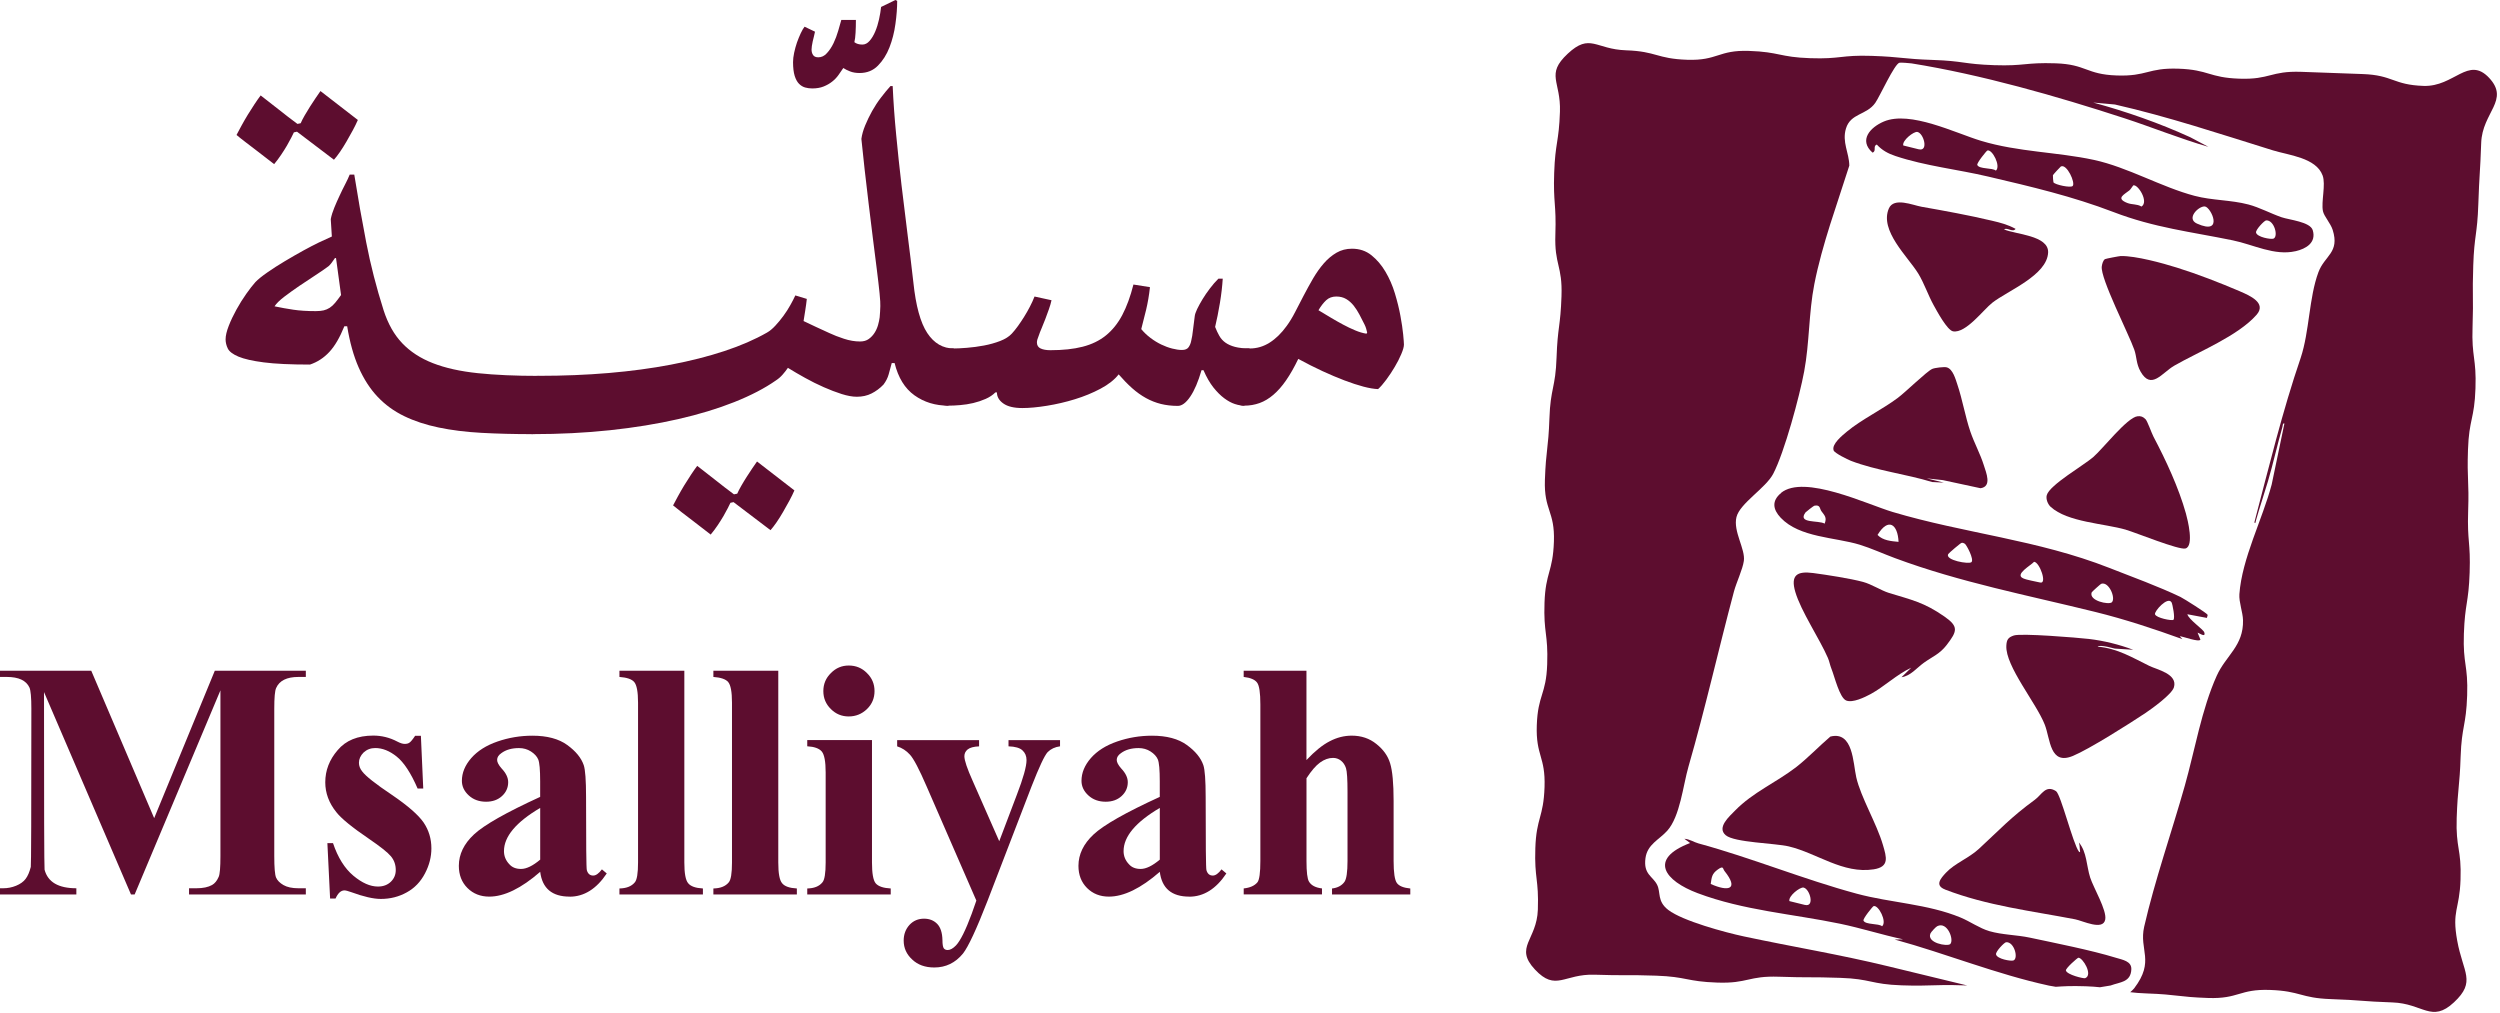 <svg width="755" height="306" viewBox="0 0 755 306" fill="none" xmlns="http://www.w3.org/2000/svg">
<g clip-path="url(#clip0_3441_2387)">
<path d="M676.513 88.002C670.393 85.392 663.783 82.812 657.423 80.822C652.983 79.432 645.043 77.252 640.493 77.322C640.113 77.322 635.903 78.122 635.693 78.262C635.103 78.662 634.823 79.782 634.733 80.472C634.273 84.072 642.913 100.902 644.563 105.632C645.313 107.792 645.113 109.862 646.443 112.202C649.683 117.922 652.913 112.582 656.633 110.432C663.893 106.252 675.833 101.492 681.473 95.082C684.603 91.522 679.463 89.272 676.493 88.002H676.513Z" fill="#5D0D2F"/>
<path d="M553.743 136.014C554.053 136.854 557.973 138.774 558.993 139.174C566.613 142.104 575.653 143.174 583.503 145.574L587.053 145.754L581.883 144.474L586.733 144.994L598.123 147.444C601.643 146.934 599.813 142.744 599.123 140.524C598.053 137.084 596.223 133.794 595.043 130.334C593.513 125.834 592.653 120.664 591.143 116.184C590.573 114.484 589.773 111.464 587.933 110.944C587.153 110.724 584.253 111.074 583.513 111.424C581.793 112.224 575.523 118.384 573.123 120.174C568.323 123.754 562.193 126.674 557.793 130.324C556.413 131.474 553.063 134.154 553.763 136.014H553.743Z" fill="#5D0D2F"/>
<path d="M693.273 75.863C696.423 75.133 699.573 73.293 698.453 69.533C697.693 66.973 691.383 66.423 689.013 65.603C685.723 64.463 682.353 62.633 679.003 61.753C673.783 60.373 668.033 60.533 662.803 59.153C652.793 56.523 642.543 50.483 632.323 48.283C621.283 45.903 609.533 45.923 598.283 42.533C590.523 40.193 576.863 33.333 568.913 36.703C564.823 38.433 561.243 42.343 565.503 46.093C566.803 45.623 565.503 44.103 566.803 43.663C568.383 45.393 570.233 46.393 572.443 47.123C581.463 50.133 591.223 51.153 600.423 53.323C613.483 56.383 625.903 59.303 638.283 64.043C650.603 68.773 661.703 70.003 674.243 72.573C680.553 73.863 686.873 77.333 693.283 75.853L693.273 75.863ZM579.473 45.093L574.783 43.933C574.393 42.413 577.983 39.633 579.043 39.843C580.973 40.233 582.503 45.833 579.473 45.083V45.093ZM602.753 51.533C601.753 50.613 597.713 51.143 597.143 49.823C596.903 49.263 599.923 45.543 600.183 45.453C601.643 44.973 604.353 50.203 602.753 51.533ZM625.933 56.183C625.293 56.783 620.663 55.813 620.143 55.063C620.083 54.973 619.933 53.083 619.983 52.913C620.043 52.743 622.213 50.363 622.373 50.283C624.173 49.343 626.883 55.283 625.933 56.183ZM646.733 62.383C645.373 61.543 643.923 61.883 642.413 61.283C638.863 59.873 641.503 58.773 643.093 57.483C643.483 57.173 644.153 56.013 644.243 55.983C645.613 55.533 649.043 60.923 646.733 62.383ZM663.503 67.533C660.093 66.013 663.993 62.173 665.873 62.353C667.733 62.533 671.763 71.213 663.503 67.533ZM686.573 72.073C685.823 72.353 681.613 71.633 681.323 70.233C681.153 69.393 683.823 66.603 684.363 66.563C686.823 66.373 688.163 71.473 686.573 72.073Z" fill="#5D0D2F"/>
<path d="M642.043 159.991C645.023 160.851 658.093 166.191 660.023 165.641C662.653 164.901 660.673 156.961 660.153 155.101C657.983 147.311 654.103 138.981 650.343 131.861C649.763 130.761 648.533 127.171 647.933 126.581C647.193 125.861 646.583 125.591 645.533 125.711C642.383 126.071 635.013 135.601 632.103 138.091C629.223 140.561 619.023 146.441 618.133 149.511C617.793 150.671 618.423 152.271 619.313 153.081C624.413 157.721 635.423 158.061 642.053 159.981L642.043 159.991Z" fill="#5D0D2F"/>
<path d="M618.703 297.643C619.403 297.793 620.133 297.883 620.843 298.013C623.103 297.853 625.423 297.703 629.923 297.853C631.653 297.913 632.983 298.022 634.183 298.152L637.393 297.622C640.313 296.542 643.503 296.663 643.663 292.723C643.763 290.253 640.983 289.853 638.963 289.233C631.463 286.933 620.853 284.843 612.983 283.163C609.043 282.323 604.643 282.333 600.773 281.203C597.813 280.333 594.943 278.272 592.093 277.092C582.133 272.972 571.063 272.683 560.723 269.893C544.653 265.553 528.943 259.063 512.943 254.713C511.583 254.343 510.223 253.392 508.673 253.312L510.413 254.592C497.683 259.462 502.773 266.003 512.683 269.733C526.593 274.963 541.273 275.982 555.673 278.962C562.073 280.292 568.363 282.312 574.763 283.682L572.183 283.733C587.703 287.983 602.953 294.213 618.683 297.633L618.703 297.643ZM627.673 289.233C628.973 289.173 632.203 294.463 629.713 295.413C629.253 295.583 624.203 294.372 623.903 293.092C623.753 292.462 627.393 289.243 627.673 289.233ZM605.853 284.552C608.313 284.362 609.643 289.462 608.053 290.062C607.303 290.343 603.093 289.623 602.803 288.223C602.623 287.383 605.303 284.592 605.843 284.552H605.853ZM516.633 266.953C516.953 264.923 516.933 263.893 518.803 262.573C520.573 261.323 520.233 262.332 520.813 263.062C525.243 268.602 522.033 269.372 516.633 266.962V266.953ZM545.093 273.293L540.403 272.133C540.013 270.613 543.603 267.833 544.663 268.043C546.593 268.433 548.123 274.033 545.093 273.283V273.293ZM568.383 279.733C567.383 278.813 563.343 279.342 562.773 278.022C562.533 277.462 565.553 273.742 565.813 273.652C567.273 273.172 569.983 278.403 568.383 279.733ZM583.003 281.893C583.193 281.453 584.573 279.953 585.023 279.723C588.113 278.113 590.233 283.922 588.963 285.112C588.123 285.912 581.743 284.793 583.003 281.893Z" fill="#5D0D2F"/>
<path d="M608.701 69.113C606.361 67.823 604.161 67.263 601.571 66.653C594.581 64.993 587.291 63.673 580.321 62.443C577.661 61.973 571.961 59.473 570.441 62.943C567.531 69.643 576.171 77.493 579.301 82.593C581.081 85.493 582.291 89.153 583.961 92.163C584.911 93.883 588.051 99.743 589.821 100.063C593.681 100.743 598.971 93.543 601.681 91.423C606.331 87.783 618.241 83.163 618.531 76.253C618.741 71.053 608.541 70.783 605.241 69.283C606.121 68.553 607.891 70.333 608.711 69.113H608.701Z" fill="#5D0D2F"/>
<path d="M521.172 252.24C523.802 254.46 536.092 254.63 540.192 255.61C548.772 257.65 556.552 263.98 565.842 262.54C570.682 261.79 569.722 258.86 568.652 255.2C566.742 248.64 561.982 240.84 560.592 234.75C559.612 230.45 559.672 220.68 552.762 222.45C549.422 225.3 545.912 228.97 542.492 231.63C536.492 236.28 529.392 239.25 524.012 244.77C522.312 246.52 518.382 249.88 521.162 252.23L521.172 252.24Z" fill="#5D0D2F"/>
<path d="M580.992 200.163C583.592 198.293 585.792 197.533 587.912 194.763C591.052 190.643 591.602 189.253 587.242 186.213C581.032 181.873 577.302 181.173 570.432 179.053C568.132 178.343 565.222 176.433 562.652 175.743C558.862 174.713 551.582 173.583 547.552 173.053C542.732 172.423 540.682 173.663 542.182 178.763C543.882 184.563 549.492 192.863 552.022 198.683C552.482 199.733 552.642 200.853 553.112 202.013C554.022 204.243 555.532 210.753 557.572 211.563C559.502 212.333 563.092 210.603 564.942 209.603C569.032 207.373 572.842 203.663 577.192 201.653L574.252 204.523C577.012 204.133 578.832 201.713 580.982 200.173L580.992 200.163Z" fill="#5D0D2F"/>
<path d="M656.513 207.613C657.773 203.523 651.443 202.243 649.123 201.113C643.943 198.583 639.503 195.813 633.493 195.283C633.763 194.893 635.343 195.143 635.783 195.213C636.763 195.363 637.693 195.673 638.653 195.873L644.233 196.233C639.953 194.633 635.383 193.493 630.843 192.963C627.403 192.563 610.393 191.183 608.193 191.913C606.453 192.493 606.003 193.183 605.913 195.023C605.613 201.193 614.963 212.313 617.513 218.833C619.243 223.233 618.983 231.213 626.033 228.283C630.963 226.233 643.103 218.553 647.923 215.333C649.913 214.003 655.863 209.693 656.503 207.623L656.513 207.613Z" fill="#5D0D2F"/>
<path d="M537.892 148.881C535.002 151.251 535.392 153.841 537.782 156.371C543.492 162.391 554.182 162.211 561.662 164.511C564.962 165.521 568.902 167.301 572.282 168.551C591.902 175.851 612.542 179.801 632.792 184.811C641.772 187.031 650.412 189.891 659.082 193.021L658.272 192.141C659.332 192.201 664.092 194.051 664.532 193.161L663.672 191.071C663.842 190.991 666.302 192.811 665.682 190.941C665.402 190.091 660.942 187.041 660.582 185.501L666.482 186.611C666.512 186.321 666.762 185.861 666.692 185.661C666.532 185.201 659.502 180.771 658.502 180.281C652.272 177.271 643.652 174.101 637.032 171.511C615.352 163.001 593.312 161.091 571.592 154.621C563.902 152.331 544.822 143.151 537.862 148.861L537.892 148.881ZM655.822 181.941C656.102 182.451 656.942 186.711 656.372 187.181C655.932 187.551 651.142 186.621 650.812 185.511C650.542 184.611 654.702 179.931 655.822 181.941ZM634.542 176.321C636.872 175.461 639.052 180.691 637.772 181.891C636.892 182.721 630.782 181.461 631.682 178.911C631.742 178.731 634.352 176.391 634.542 176.321ZM614.292 169.661C615.982 169.781 618.332 176.461 616.132 175.921C614.692 175.571 612.152 175.191 610.962 174.641C608.332 173.451 613.372 170.731 614.292 169.661ZM588.362 167.331C588.542 167.021 592.102 163.981 592.402 163.941C592.792 163.891 593.062 164.001 593.382 164.211C593.902 164.551 596.262 168.991 595.372 169.771C594.582 170.471 587.292 169.181 588.362 167.321V167.331ZM573.362 163.641C571.172 163.431 568.652 163.261 567.012 161.551C570.302 156.151 573.132 158.351 573.362 163.641ZM547.922 152.731C549.752 152.341 549.522 153.611 550.042 154.341C550.992 155.651 551.802 156.261 551.042 158.141C549.222 157.041 542.702 158.211 545.272 154.741C545.412 154.551 547.742 152.761 547.912 152.731H547.922Z" fill="#5D0D2F"/>
<path d="M587.411 268.642C600.041 273.522 613.531 275.102 626.701 277.632C629.021 278.082 635.131 281.162 635.781 277.702C636.311 274.892 632.231 268.132 631.231 265.012C630.111 261.522 630.241 257.282 627.821 254.422C628.011 255.032 628.091 255.822 628.101 256.452C628.101 256.672 628.411 257.772 627.821 257.172C626.031 254.802 622.361 239.852 620.911 238.922C617.781 236.912 616.631 239.992 614.521 241.532C607.241 246.852 603.991 250.482 597.621 256.362C594.601 259.152 590.311 260.742 587.671 263.572C586.081 265.272 584.211 267.402 587.421 268.632L587.411 268.642Z" fill="#5D0D2F"/>
<path d="M751.742 23.542C745.412 16.762 741.192 26.262 731.922 25.942C722.652 25.632 722.752 22.682 713.482 22.362C704.212 22.052 704.212 22.012 694.952 21.692C685.682 21.372 685.592 24.082 676.322 23.762C667.052 23.452 667.132 21.062 657.862 20.742C648.592 20.432 648.502 23.112 639.242 22.792C629.982 22.472 630.082 19.432 620.812 19.122C611.542 18.812 611.502 19.992 602.242 19.682C592.982 19.372 593.012 18.412 583.742 18.102C574.472 17.792 574.492 17.192 565.232 16.872C555.962 16.562 555.922 17.892 546.652 17.572C537.382 17.262 537.442 15.682 528.172 15.372C518.902 15.062 518.792 18.362 509.532 18.052C500.262 17.742 500.342 15.512 491.072 15.192C481.812 14.882 480.232 9.892 473.452 16.222C466.682 22.552 471.412 24.462 471.102 33.732C470.792 43.002 469.682 42.962 469.362 52.232C469.052 61.502 470.032 61.532 469.722 70.802C469.402 80.072 471.892 80.152 471.572 89.422C471.262 98.692 470.402 98.662 470.082 107.932C469.772 117.202 468.232 117.142 467.922 126.412C467.602 135.682 466.882 135.652 466.562 144.922C466.242 154.182 469.602 154.302 469.282 163.562C468.962 172.822 466.762 172.752 466.442 182.022C466.122 191.292 467.572 191.342 467.252 200.602C466.942 209.872 464.422 209.782 464.112 219.052C463.792 228.322 466.762 228.422 466.452 237.682C466.142 246.952 463.982 246.872 463.672 256.142C463.362 265.412 464.752 265.452 464.432 274.722C464.112 283.992 457.212 286.002 463.542 292.782C469.872 299.562 472.312 294.052 481.582 294.362C490.852 294.682 490.862 294.332 500.132 294.652C509.402 294.972 509.352 296.432 518.612 296.742C527.882 297.062 527.962 294.652 537.232 294.972C546.502 295.292 546.512 294.992 555.782 295.312C565.052 295.622 564.992 297.252 574.262 297.572C583.532 297.882 583.552 297.262 592.812 297.572C593.292 297.592 593.662 297.602 594.102 297.612C586.172 295.662 578.212 293.762 570.362 291.852C555.492 288.232 541.352 285.942 526.622 282.792C521.082 281.612 508.142 278.132 503.822 274.802C500.372 272.152 501.612 269.532 500.452 267.212C499.112 264.552 496.272 264.102 496.932 259.162C497.492 254.982 501.082 253.592 503.502 250.892C507.392 246.562 508.272 237.222 509.932 231.472C515.022 213.852 518.942 196.302 523.662 178.602C524.372 175.952 526.292 171.922 526.642 169.402C527.152 165.832 523.352 160.462 524.412 156.162C525.432 152.002 533.232 147.422 535.502 143.102C538.902 136.622 543.482 119.612 544.862 112.162C546.482 103.512 546.222 94.512 547.922 85.832C550.312 73.702 554.782 61.772 558.492 50.012C558.442 46.112 556.232 42.922 557.482 38.802C558.892 34.152 563.702 34.812 566.322 31.082C567.702 29.122 572.142 19.262 573.642 18.942C574.062 18.852 576.682 19.052 577.272 19.142C598.382 22.532 621.122 29.042 641.462 35.672C649.982 38.452 658.322 41.852 666.942 44.352L661.492 41.462C652.052 37.152 642.182 33.702 632.162 30.972L638.712 31.562C654.812 35.222 670.622 40.502 686.402 45.402C691.222 46.892 699.432 47.612 701.422 52.972C702.452 55.732 700.942 60.952 701.532 63.772C701.862 65.342 703.842 67.432 704.472 69.432C706.642 76.332 702.022 77.162 700.152 82.232C697.302 89.922 697.462 100.072 694.822 108.032C689.252 124.302 685.212 141.082 680.822 157.732C681.152 158.372 681.232 157.452 681.302 157.172C682.412 153.192 683.752 149.322 684.912 145.382C686.522 139.952 687.722 134.382 689.292 128.952C689.402 128.562 689.342 127.692 689.892 127.902L686.042 146.342C683.252 156.872 677.072 168.642 676.292 179.442C676.122 181.852 677.342 184.922 677.392 187.302C677.582 195.072 672.222 197.942 669.462 204.062C664.892 214.182 662.832 226.592 659.812 237.282C655.892 251.172 650.742 265.882 647.542 279.862C645.922 286.962 650.862 290.152 644.512 298.482C644.232 298.852 643.762 299.252 643.332 299.642C644.692 299.812 646.272 299.952 648.372 300.022C657.642 300.342 657.612 301.072 666.882 301.392C676.152 301.702 676.252 298.642 685.522 298.962C694.792 299.282 694.712 301.422 703.982 301.732C713.252 302.042 713.232 302.422 722.502 302.732C731.772 303.042 734.332 309.032 741.102 302.702C747.882 296.372 743.832 293.812 742.072 284.052C740.422 274.922 742.772 274.882 743.082 265.612C743.402 256.342 741.612 256.282 741.922 247.012C742.242 237.742 742.802 237.762 743.112 228.492C743.432 219.222 744.772 219.272 745.082 210.002C745.392 200.732 743.772 200.682 744.092 191.412C744.412 182.142 745.522 182.182 745.832 172.912C746.142 163.642 745.072 163.612 745.382 154.342C745.702 145.072 745.012 145.052 745.332 135.792C745.652 126.522 747.282 126.582 747.592 117.312C747.912 108.042 746.392 107.992 746.712 98.732C747.022 89.462 746.602 89.452 746.922 80.182C747.232 70.912 748.142 70.952 748.452 61.682C748.762 52.412 749.002 52.422 749.322 43.162C749.632 33.892 758.042 30.282 751.712 23.512L751.742 23.542Z" fill="#5D0D2F"/>
<path d="M88.75 39.98C88.58 40.33 88.31 40.86 87.97 41.56C87.61 42.26 87.18 43.06 86.66 43.96C86.13 44.86 85.54 45.8 84.88 46.78C84.22 47.77 83.52 48.69 82.79 49.57C82.04 49 81.18 48.33 80.19 47.56C79.2 46.8 78.2 46.02 77.17 45.23C76.15 44.44 75.12 43.67 74.12 42.9C73.11 42.13 72.21 41.42 71.43 40.76C71.82 40.02 72.32 39.1 72.9 38.01C73.5 36.91 74.13 35.81 74.81 34.69C75.49 33.57 76.18 32.49 76.88 31.44C77.58 30.39 78.19 29.51 78.72 28.82C80.55 30.22 82.39 31.65 84.23 33.12C86.07 34.59 87.93 36.02 89.82 37.42L90.8 37.22C91.11 36.52 91.51 35.73 92.02 34.85C92.53 33.98 93.05 33.09 93.63 32.19C94.19 31.29 94.76 30.44 95.31 29.63C95.85 28.83 96.34 28.11 96.78 27.5L108.07 36.23C107.68 37.15 107.17 38.18 106.56 39.32C105.95 40.46 105.31 41.6 104.65 42.73C103.99 43.86 103.33 44.93 102.65 45.91C101.97 46.89 101.37 47.67 100.85 48.24L89.69 39.77L88.77 39.97L88.75 39.98Z" fill="#5D0D2F"/>
<path d="M160.909 131.11C155.299 131.11 150.139 130.98 145.409 130.72C140.679 130.46 136.369 129.92 132.479 129.11C128.579 128.3 125.099 127.15 122.039 125.66C118.969 124.17 116.299 122.23 114.029 119.82C111.749 117.41 109.859 114.47 108.319 110.98C106.789 107.5 105.629 103.36 104.849 98.54H103.989C102.629 101.91 101.129 104.5 99.459 106.29C97.799 108.08 95.849 109.35 93.619 110.1C87.709 110.1 83.069 109.88 79.669 109.44C76.269 109 73.729 108.42 72.009 107.7C70.309 106.98 69.229 106.16 68.789 105.24C68.349 104.32 68.129 103.4 68.129 102.48C68.129 101.39 68.449 100.03 69.079 98.41C69.709 96.79 70.489 95.15 71.409 93.49C72.329 91.82 73.309 90.251 74.359 88.76C75.409 87.27 76.329 86.091 77.119 85.21C77.899 84.38 79.119 83.4 80.759 82.26C82.389 81.121 84.169 79.981 86.069 78.85C87.979 77.71 89.849 76.641 91.679 75.63C93.519 74.621 95.039 73.841 96.219 73.27L100.219 71.43L99.889 66.18C100.109 65.04 100.479 63.87 100.979 62.67C101.469 61.471 101.999 60.27 102.559 59.09C103.099 57.91 103.659 56.77 104.229 55.681C104.799 54.581 105.259 53.6 105.609 52.73H106.989C108.079 59.6 109.289 66.43 110.599 73.21C111.909 80.001 113.669 86.831 115.849 93.701C117.159 97.77 119.029 101.09 121.459 103.64C123.899 106.2 126.989 108.22 130.749 109.68C134.519 111.15 139.039 112.15 144.319 112.7C149.589 113.25 155.719 113.52 162.739 113.52L160.899 131.12L160.909 131.11ZM101.479 77.93H101.159C100.899 78.32 100.569 78.77 100.209 79.281C99.839 79.781 99.519 80.141 99.259 80.361C98.209 81.15 96.879 82.07 95.259 83.121C93.639 84.171 92.009 85.251 90.359 86.371C88.729 87.49 87.199 88.581 85.799 89.65C84.409 90.721 83.439 91.68 82.909 92.51C84.799 92.91 86.689 93.251 88.589 93.531C90.499 93.82 92.759 93.96 95.379 93.96C96.299 93.96 97.089 93.88 97.749 93.731C98.409 93.57 99.009 93.311 99.589 92.941C100.149 92.57 100.709 92.061 101.229 91.43C101.749 90.8 102.349 90.02 102.999 89.1L101.479 77.941V77.93Z" fill="#5D0D2F"/>
<path d="M220.59 151.851C220.42 152.201 220.15 152.731 219.81 153.431C219.45 154.131 219.02 154.931 218.5 155.831C217.97 156.731 217.38 157.671 216.72 158.651C216.06 159.641 215.36 160.561 214.63 161.441C213.88 160.871 213.02 160.201 212.03 159.431C211.04 158.671 210.04 157.891 209.01 157.101C207.99 156.311 206.96 155.541 205.96 154.771C204.95 154.001 204.05 153.291 203.27 152.631C203.66 151.891 204.16 150.971 204.74 149.881C205.34 148.781 205.97 147.681 206.65 146.561C207.33 145.441 208.02 144.361 208.72 143.311C209.42 142.261 210.03 141.381 210.56 140.691C212.39 142.091 214.23 143.521 216.07 144.991C217.91 146.461 219.77 147.891 221.66 149.291L222.64 149.091C222.95 148.391 223.35 147.601 223.86 146.721C224.37 145.851 224.89 144.961 225.47 144.061C226.03 143.161 226.6 142.311 227.15 141.501C227.69 140.701 228.18 139.981 228.62 139.371L239.91 148.101C239.52 149.021 239.01 150.051 238.4 151.191C237.79 152.331 237.15 153.471 236.49 154.601C235.83 155.741 235.17 156.801 234.49 157.781C233.81 158.761 233.21 159.541 232.69 160.111L221.53 151.641L220.61 151.841L220.59 151.851Z" fill="#5D0D2F"/>
<path d="M258.48 6.04C258.48 7.44 258.45 8.72 258.38 9.89C258.32 11.05 258.2 12 258.02 12.74C258.63 13.22 259.45 13.46 260.45 13.46C261.24 13.46 261.97 13.09 262.62 12.34C263.28 11.59 263.84 10.66 264.32 9.52C264.8 8.38 265.18 7.16 265.47 5.84C265.76 4.53 265.96 3.28 266.09 2.1L270.42 0L270.95 0.26C270.95 2.36 270.78 4.68 270.42 7.22C270.08 9.76 269.47 12.12 268.62 14.31C267.77 16.49 266.61 18.33 265.14 19.82C263.68 21.31 261.83 22.05 259.6 22.05C258.51 22.05 257.54 21.89 256.71 21.56C255.87 21.23 255.19 20.89 254.68 20.54C254.24 21.2 253.76 21.9 253.23 22.64C252.7 23.39 252.07 24.05 251.32 24.64C250.58 25.23 249.71 25.73 248.73 26.12C247.74 26.52 246.59 26.71 245.28 26.71C244.53 26.71 243.82 26.61 243.14 26.42C242.46 26.22 241.85 25.85 241.3 25.3C240.76 24.75 240.32 23.95 239.99 22.9C239.67 21.85 239.5 20.47 239.5 18.76C239.5 17.93 239.61 16.99 239.83 15.94C240.05 14.89 240.34 13.86 240.68 12.85C241.04 11.84 241.42 10.91 241.83 10.03C242.24 9.16 242.63 8.5 242.98 8.06L246.13 9.57C246.05 10.01 245.93 10.48 245.81 10.98C245.67 11.48 245.56 11.99 245.44 12.49C245.34 13 245.24 13.47 245.18 13.9C245.12 14.34 245.09 14.69 245.09 14.95C245.09 15.61 245.24 16.16 245.55 16.62C245.85 17.08 246.38 17.31 247.13 17.31C248.1 17.31 248.96 16.9 249.72 16.06C250.49 15.23 251.16 14.22 251.73 13.04C252.29 11.86 252.76 10.62 253.13 9.33C253.51 8.04 253.82 6.93 254.08 6.01H258.48V6.04Z" fill="#5D0D2F"/>
<path d="M286.378 122.508C282.478 122.508 279.078 121.468 276.168 119.388C273.258 117.308 271.258 114.068 270.168 109.638H269.308C268.968 110.908 268.638 112.058 268.368 113.088C268.078 114.118 267.568 115.138 266.818 116.138C265.728 117.278 264.518 118.168 263.208 118.828C261.898 119.488 260.418 119.818 258.748 119.818C257.438 119.818 255.908 119.538 254.188 118.998C252.468 118.448 250.648 117.758 248.778 116.928C246.888 116.098 245.018 115.168 243.168 114.138C241.308 113.108 239.558 112.088 237.948 111.088C237.468 111.788 236.928 112.478 236.338 113.148C235.738 113.828 235.078 114.408 234.328 114.888C230.958 117.248 226.778 119.428 221.758 121.428C216.748 123.418 211.088 125.138 204.788 126.578C198.478 128.018 191.628 129.138 184.198 129.928C176.778 130.718 168.998 131.108 160.858 131.108C160.328 131.108 159.758 130.968 159.118 130.678C158.488 130.388 157.878 129.988 157.318 129.468C156.748 128.938 156.268 128.288 155.908 127.498C155.548 126.708 155.348 125.818 155.348 124.808V118.958C155.348 118.038 155.558 117.238 155.978 116.558C156.388 115.878 156.928 115.308 157.608 114.848C158.288 114.388 159.078 114.058 159.978 113.828C160.878 113.608 161.828 113.498 162.828 113.498C170.138 113.498 177.138 113.218 183.848 112.648C190.538 112.078 196.818 111.238 202.658 110.118C208.498 108.998 213.878 107.638 218.778 106.018C223.678 104.398 227.968 102.538 231.638 100.438C232.478 99.958 233.318 99.258 234.168 98.338C235.018 97.418 235.838 96.438 236.598 95.388C237.368 94.338 238.058 93.268 238.668 92.168C239.288 91.078 239.788 90.088 240.188 89.218L243.658 90.268C243.528 91.448 243.378 92.588 243.198 93.678C243.028 94.768 242.858 95.868 242.678 96.958C243.818 97.478 245.038 98.058 246.358 98.698C247.668 99.328 249.028 99.958 250.428 100.568C251.738 101.188 253.218 101.768 254.888 102.308C256.558 102.858 258.168 103.128 259.748 103.128C260.798 103.128 261.668 102.878 262.368 102.368C263.068 101.868 263.648 101.248 264.108 100.528C264.568 99.808 264.928 99.018 265.168 98.168C265.408 97.318 265.568 96.538 265.658 95.838C265.688 95.268 265.738 94.688 265.788 94.098C265.838 93.508 265.858 92.948 265.858 92.428C265.888 91.808 265.828 90.528 265.628 88.558C265.428 86.588 265.158 84.188 264.798 81.368C264.458 78.548 264.048 75.428 263.618 72.018C263.178 68.608 262.758 65.118 262.338 61.578C261.928 58.028 261.518 54.568 261.118 51.168C260.728 47.778 260.408 44.698 260.138 41.948C260.308 40.678 260.688 39.318 261.288 37.868C261.878 36.428 262.578 34.978 263.378 33.538C264.198 32.088 265.088 30.718 266.078 29.438C267.058 28.148 268.008 26.998 268.928 25.988H269.588C269.808 30.808 270.158 35.718 270.648 40.728C271.118 45.738 271.658 50.778 272.248 55.828C272.848 60.888 273.458 65.888 274.088 70.828C274.718 75.778 275.308 80.588 275.838 85.278C276.578 92.368 277.978 97.468 280.038 100.578C282.098 103.688 284.768 105.238 288.048 105.238L286.408 122.508H286.378Z" fill="#5D0D2F"/>
<path d="M375.798 122.51C374.928 122.51 373.968 122.34 372.948 122.02C371.918 121.69 370.848 121.11 369.728 120.28C368.608 119.45 367.518 118.35 366.438 117C365.368 115.64 364.368 113.91 363.458 111.81H362.858C361.858 115.27 360.718 117.93 359.448 119.79C358.188 121.65 356.928 122.58 355.708 122.58C353.868 122.58 352.158 122.38 350.578 121.99C348.998 121.59 347.508 121 346.078 120.21C344.648 119.42 343.258 118.43 341.908 117.23C340.548 116.02 339.198 114.63 337.838 113.06C336.578 114.68 334.748 116.12 332.358 117.39C329.978 118.66 327.388 119.72 324.618 120.57C321.838 121.43 319.018 122.08 316.178 122.54C313.328 123 310.858 123.23 308.748 123.23C306.218 123.23 304.298 122.77 303.008 121.85C301.708 120.93 301.068 119.82 301.068 118.5H300.608C299.828 119.29 298.838 119.95 297.658 120.47C296.478 120.99 295.228 121.41 293.918 121.72C292.608 122.02 291.288 122.24 289.978 122.34C288.668 122.45 287.458 122.51 286.368 122.51C285.708 122.51 285.038 122.37 284.338 122.08C283.638 121.79 282.988 121.37 282.398 120.8C281.808 120.23 281.328 119.56 280.958 118.8C280.588 118.04 280.398 117.14 280.398 116.14V110.63C280.398 108.88 281.058 107.54 282.378 106.62C283.688 105.7 285.478 105.24 287.758 105.24C288.898 105.24 290.308 105.18 291.988 105.04C293.678 104.91 295.388 104.68 297.148 104.35C298.898 104.02 300.538 103.56 302.068 102.97C303.598 102.38 304.778 101.62 305.608 100.71C306.178 100.09 306.778 99.35 307.408 98.48C308.038 97.6 308.668 96.68 309.278 95.69C309.888 94.71 310.478 93.69 311.018 92.64C311.568 91.59 312.038 90.56 312.428 89.55L317.558 90.67C317.378 91.5 317.118 92.41 316.768 93.39C316.428 94.38 316.058 95.36 315.688 96.34C315.308 97.33 314.938 98.26 314.568 99.13C314.188 100 313.898 100.77 313.678 101.43C313.318 102.26 313.148 102.92 313.148 103.4C313.148 104.28 313.518 104.89 314.268 105.24C315.018 105.59 315.988 105.76 317.218 105.76C320.978 105.76 324.228 105.42 326.968 104.71C329.708 104.01 332.048 102.87 333.988 101.3C335.938 99.72 337.578 97.68 338.918 95.16C340.248 92.64 341.378 89.57 342.298 85.93L347.288 86.72C347.028 89.17 346.628 91.44 346.138 93.51C345.628 95.59 345.138 97.55 344.658 99.39C345.498 100.4 346.428 101.29 347.488 102.08C348.538 102.87 349.608 103.52 350.708 104.05C351.798 104.57 352.888 104.98 353.988 105.26C355.078 105.54 356.068 105.69 356.938 105.69C357.908 105.69 358.578 105.41 358.968 104.84C359.358 104.27 359.628 103.61 359.758 102.87C359.978 102 360.148 100.93 360.278 99.69C360.418 98.44 360.588 97.05 360.808 95.52C360.858 94.99 361.098 94.27 361.528 93.35C361.968 92.43 362.518 91.44 363.168 90.36C363.828 89.29 364.558 88.2 365.398 87.11C366.228 86.01 367.078 85.03 367.958 84.16H369.268C369.128 86.39 368.858 88.83 368.418 91.48C367.968 94.13 367.498 96.55 366.968 98.73C367.358 99.74 367.788 100.65 368.248 101.45C368.708 102.26 369.328 102.94 370.088 103.48C370.858 104.03 371.828 104.46 372.978 104.76C374.138 105.07 375.598 105.22 377.348 105.22L375.768 122.49L375.798 122.51Z" fill="#5D0D2F"/>
<path d="M377.438 105.239C379.578 105.239 381.578 104.649 383.438 103.469C385.298 102.289 387.028 100.599 388.598 98.409C389.468 97.229 390.318 95.829 391.148 94.209C391.988 92.589 392.848 90.919 393.748 89.189C394.648 87.469 395.588 85.759 396.568 84.069C397.558 82.389 398.628 80.869 399.788 79.539C400.948 78.199 402.238 77.129 403.628 76.319C405.028 75.509 406.578 75.109 408.298 75.109C410.578 75.109 412.528 75.769 414.168 77.079C415.808 78.399 417.228 80.049 418.398 82.039C419.578 84.029 420.538 86.219 421.258 88.599C421.978 90.989 422.538 93.249 422.928 95.389C423.328 97.529 423.598 99.409 423.758 100.999C423.908 102.599 423.988 103.619 423.988 104.059C423.988 104.719 423.728 105.659 423.198 106.909C422.678 108.159 422.018 109.449 421.228 110.779C420.438 112.119 419.588 113.409 418.668 114.649C417.748 115.899 416.918 116.849 416.178 117.509C414.958 117.459 413.478 117.219 411.748 116.759C410.008 116.299 408.118 115.669 406.038 114.889C403.958 114.099 401.738 113.159 399.368 112.069C397.008 110.979 394.578 109.749 392.078 108.389C390.858 110.929 389.628 113.089 388.398 114.859C387.178 116.639 385.888 118.089 384.558 119.229C383.228 120.369 381.838 121.199 380.398 121.719C378.948 122.239 377.418 122.509 375.798 122.509C375.138 122.509 374.488 122.369 373.828 122.079C373.168 121.789 372.548 121.379 371.988 120.829C371.418 120.279 370.958 119.609 370.608 118.819C370.248 118.029 370.078 117.139 370.078 116.129V110.619C370.078 108.779 370.778 107.419 372.178 106.549C373.578 105.669 375.328 105.229 377.428 105.229L377.438 105.239ZM398.178 93.689C399.408 94.429 400.648 95.179 401.888 95.919C403.138 96.669 404.368 97.359 405.598 98.019C406.818 98.679 408.038 99.259 409.238 99.759C410.438 100.269 411.588 100.609 412.678 100.779L412.888 100.449C412.798 100.059 412.688 99.659 412.588 99.269C412.478 98.869 412.308 98.459 412.098 98.019C411.618 97.049 411.108 96.069 410.588 95.069C410.058 94.059 409.468 93.139 408.818 92.309C408.148 91.479 407.408 90.809 406.558 90.309C405.698 89.799 404.708 89.549 403.568 89.549C402.338 89.549 401.328 89.919 400.508 90.669C399.708 91.419 398.918 92.419 398.178 93.689Z" fill="#5D0D2F"/>
<path d="M92.36 270.126H57.09V268.256H59.31C61.3 268.256 62.89 267.926 64.05 267.266C64.88 266.796 65.53 265.986 66.04 264.816C66.4 264.036 66.57 261.946 66.57 258.556V208.486L40.66 270.136H39.56L13.29 209.006C13.29 244.026 13.35 261.906 13.46 262.646C14.44 266.386 17.63 268.256 23.06 268.256V270.126H0V268.256H0.94C2.3 268.256 3.61 268.006 4.85 267.496C6.1 266.986 7.06 266.306 7.72 265.446C8.38 264.586 8.9 263.376 9.3 261.816C9.41 261.466 9.47 245.536 9.47 214.026C9.47 210.596 9.27 208.466 8.9 207.646C7.92 205.506 5.63 204.436 2.05 204.436H0V202.566H27.56L46.56 247.086L64.87 202.566H92.36V204.436H90.14C86.62 204.436 84.38 205.546 83.4 207.766C83.01 208.586 82.83 210.666 82.83 214.026V258.536C82.83 262.006 83.01 264.176 83.38 265.036C83.75 265.896 84.5 266.646 85.6 267.286C86.72 267.926 88.22 268.256 90.14 268.256H92.36V270.126Z" fill="#5D0D2F"/>
<path d="M127.11 222.228L127.82 238.138H126.12C124.1 233.458 121.98 230.238 119.8 228.488C117.66 226.768 115.5 225.908 113.32 225.908C111.95 225.908 110.78 226.358 109.8 227.258C108.87 228.198 108.4 229.228 108.4 230.358C108.4 231.288 108.73 232.168 109.4 232.988C110.45 234.398 113.41 236.738 118.29 240.008C123.16 243.318 126.38 246.128 127.95 248.428C129.5 250.728 130.28 253.318 130.28 256.208C130.28 258.788 129.64 261.298 128.35 263.758C127.03 266.298 125.2 268.198 122.85 269.488C120.47 270.818 117.86 271.478 115.01 271.478C112.79 271.478 109.8 270.798 106.07 269.428C105.09 269.078 104.41 268.898 104.02 268.898C102.96 268.898 102.07 269.718 101.33 271.358H99.691L98.871 254.628H100.57C102.04 258.998 104.1 262.278 106.71 264.458C109.32 266.638 111.79 267.738 114.14 267.738C115.74 267.738 117.05 267.248 118.06 266.268C119.04 265.298 119.52 264.128 119.52 262.758C119.52 261.158 119.04 259.778 118.06 258.598C117.08 257.428 114.88 255.678 111.45 253.338C106.35 249.868 103.05 247.178 101.56 245.258C99.341 242.498 98.231 239.488 98.231 236.248C98.231 232.658 99.481 229.428 101.98 226.538C104.43 223.608 108.02 222.148 112.74 222.148C115.27 222.148 117.7 222.748 119.99 223.958C120.89 224.428 121.62 224.658 122.21 224.658C122.8 224.658 123.27 224.548 123.61 224.308C124 224.078 124.59 223.378 125.37 222.208H127.12L127.11 222.228Z" fill="#5D0D2F"/>
<path d="M172.03 270.78C166.73 270.78 163.76 268.29 163.14 263.29C157.4 268.29 152.28 270.78 147.76 270.78C145.1 270.78 142.91 269.91 141.17 268.18C139.43 266.44 138.57 264.21 138.57 261.48C138.57 258.01 140.09 254.85 143.13 252.01C146.17 249.16 152.83 245.38 163.13 240.66V235.98C163.13 232.47 162.93 230.26 162.54 229.34C162.15 228.43 161.41 227.63 160.34 226.94C159.27 226.26 158.08 225.92 156.74 225.92C154.56 225.92 152.79 226.43 151.42 227.44C150.57 228.03 150.13 228.7 150.13 229.49C150.13 230.19 150.58 231.05 151.48 232.07C152.81 233.47 153.47 234.86 153.47 236.22C153.47 237.86 152.85 239.26 151.61 240.4C150.36 241.55 148.76 242.12 146.8 242.12C144.7 242.12 142.95 241.49 141.57 240.22C140.19 238.96 139.49 237.48 139.49 235.81C139.49 233.39 140.44 231.1 142.33 228.93C144.23 226.77 146.86 225.1 150.26 223.93C153.65 222.76 157.16 222.18 160.78 222.18C165.23 222.18 168.74 223.12 171.31 224.99C173.89 226.86 175.54 228.89 176.29 231.08C176.75 232.44 176.99 235.64 176.99 240.67C176.99 254.87 177.06 262.24 177.22 262.78C177.53 263.87 178.17 264.42 179.15 264.42C179.97 264.42 180.84 263.79 181.78 262.55L183.24 263.78C180.12 268.46 176.38 270.8 172.01 270.8L172.03 270.78ZM157.35 262.42C158.99 262.42 160.91 261.48 163.14 259.61V243.99C155.85 248.28 152.2 252.63 152.2 257.04C152.2 258.56 152.75 259.89 153.84 261.02C154.66 261.95 155.83 262.42 157.35 262.42Z" fill="#5D0D2F"/>
<path d="M206.67 202.566V260.476C206.67 263.756 207.05 265.836 207.83 266.736C208.58 267.676 210.06 268.196 212.28 268.316V270.126H187.07V268.316C189.17 268.276 190.71 267.676 191.69 266.496C192.36 265.756 192.69 263.746 192.69 260.476V212.216C192.69 208.936 192.3 206.856 191.52 205.956C190.77 205.096 189.3 204.596 187.07 204.436V202.566H206.67Z" fill="#5D0D2F"/>
<path d="M235.041 202.566V260.476C235.041 263.756 235.421 265.836 236.201 266.736C236.951 267.676 238.431 268.196 240.651 268.316V270.126H215.441V268.316C217.541 268.276 219.081 267.676 220.061 266.496C220.731 265.756 221.061 263.746 221.061 260.476V212.216C221.061 208.936 220.671 206.856 219.891 205.956C219.141 205.096 217.671 204.596 215.441 204.436V202.566H235.041Z" fill="#5D0D2F"/>
<path d="M263.339 223.508V260.478C263.339 263.758 263.709 265.838 264.439 266.738C265.219 267.678 266.739 268.198 268.999 268.318V270.128H243.789V268.318C245.859 268.278 247.379 267.678 248.349 266.498C249.019 265.758 249.349 263.748 249.349 260.478V233.278C249.349 229.998 248.959 227.898 248.179 226.958C247.399 226.028 245.939 225.498 243.789 225.378V223.508H263.329H263.339ZM256.319 200.988C258.499 200.988 260.329 201.748 261.819 203.268C263.349 204.748 264.109 206.568 264.109 208.708C264.109 210.848 263.349 212.658 261.819 214.148C260.269 215.628 258.429 216.368 256.319 216.368C254.209 216.368 252.419 215.628 250.939 214.148C249.419 212.668 248.649 210.858 248.649 208.708C248.649 206.558 249.419 204.748 250.939 203.268C252.419 201.748 254.219 200.988 256.319 200.988Z" fill="#5D0D2F"/>
<path d="M294.871 272.01L279.841 237.5C277.581 232.27 275.901 229.08 274.801 227.91C273.711 226.7 272.421 225.86 270.941 225.4V223.53H295.681V225.4C294.051 225.47 292.901 225.79 292.231 226.33C291.571 226.88 291.241 227.56 291.241 228.38C291.241 229.63 292.081 232.12 293.761 235.86L301.771 254.05L307.091 240.01C309.031 234.97 310.011 231.49 310.011 229.54C310.011 228.33 309.601 227.36 308.781 226.61C308.001 225.87 306.601 225.46 304.571 225.39V223.52H320.131V225.39C318.611 225.59 317.361 226.17 316.391 227.14C315.451 228.15 313.831 231.61 311.531 237.49L298.251 272C294.901 280.62 292.421 285.94 290.821 287.97C288.521 290.78 285.631 292.18 282.161 292.18C279.391 292.18 277.171 291.38 275.491 289.78C273.781 288.22 272.911 286.31 272.911 284.05C272.911 282.18 273.501 280.6 274.671 279.31C275.841 278.06 277.301 277.44 279.061 277.44C280.691 277.44 282.011 277.97 283.041 279.02C284.051 280.07 284.571 281.71 284.621 283.93C284.621 285.18 284.761 286 285.021 286.39C285.301 286.74 285.691 286.91 286.191 286.91C286.971 286.91 287.811 286.44 288.711 285.51C290.031 284.11 291.621 280.93 293.451 275.98L294.851 272L294.871 272.01Z" fill="#5D0D2F"/>
<path d="M359.151 270.78C353.851 270.78 350.881 268.29 350.261 263.29C344.521 268.29 339.401 270.78 334.881 270.78C332.221 270.78 330.031 269.91 328.291 268.18C326.551 266.44 325.691 264.21 325.691 261.48C325.691 258.01 327.211 254.85 330.251 252.01C333.291 249.16 339.951 245.38 350.251 240.66V235.98C350.251 232.47 350.051 230.26 349.661 229.34C349.271 228.43 348.531 227.63 347.461 226.94C346.391 226.26 345.201 225.92 343.861 225.92C341.681 225.92 339.911 226.43 338.541 227.44C337.691 228.03 337.251 228.7 337.251 229.49C337.251 230.19 337.701 231.05 338.601 232.07C339.931 233.47 340.591 234.86 340.591 236.22C340.591 237.86 339.971 239.26 338.731 240.4C337.481 241.55 335.881 242.12 333.921 242.12C331.821 242.12 330.071 241.49 328.691 240.22C327.311 238.96 326.611 237.48 326.611 235.81C326.611 233.39 327.561 231.1 329.451 228.93C331.351 226.77 333.981 225.1 337.381 223.93C340.771 222.76 344.281 222.18 347.901 222.18C352.351 222.18 355.861 223.12 358.431 224.99C361.011 226.86 362.661 228.89 363.411 231.08C363.871 232.44 364.111 235.64 364.111 240.67C364.111 254.87 364.181 262.24 364.341 262.78C364.651 263.87 365.291 264.42 366.271 264.42C367.091 264.42 367.961 263.79 368.901 262.55L370.361 263.78C367.241 268.46 363.501 270.8 359.131 270.8L359.151 270.78ZM344.471 262.42C346.111 262.42 348.031 261.48 350.261 259.61V243.99C342.971 248.28 339.321 252.63 339.321 257.04C339.321 258.56 339.871 259.89 340.961 261.02C341.781 261.95 342.951 262.42 344.471 262.42Z" fill="#5D0D2F"/>
<path d="M394.55 202.566V229.536C397.08 226.846 399.42 224.956 401.56 223.866C403.71 222.736 405.93 222.166 408.23 222.166C411.12 222.166 413.6 223.006 415.66 224.676C417.78 226.356 419.16 228.306 419.82 230.526C420.52 232.786 420.87 236.576 420.87 241.876V260.016C420.87 263.566 421.2 265.786 421.87 266.686C422.53 267.586 423.87 268.126 425.91 268.326V270.136H402.27V268.326C403.95 268.126 405.2 267.466 406.02 266.336C406.64 265.476 406.95 263.366 406.95 260.016V239.186C406.95 235.366 406.8 232.966 406.49 231.986C406.17 231.016 405.66 230.256 404.96 229.706C404.26 229.156 403.47 228.886 402.57 228.886C401.24 228.886 399.94 229.356 398.65 230.286C397.4 231.186 396.04 232.766 394.56 235.026V260.006C394.56 263.356 394.81 265.446 395.32 266.256C395.99 267.386 397.29 268.076 399.24 268.306V270.116H375.6V268.306C377.51 268.106 378.9 267.486 379.76 266.436C380.33 265.696 380.63 263.546 380.63 260.006V212.746C380.63 209.196 380.3 206.996 379.63 206.136C378.97 205.236 377.63 204.666 375.59 204.436V202.566H394.55Z" fill="#5D0D2F"/>
</g>
<defs>
<clipPath id="clip0_3441_2387">
<rect width="754.1" height="305.63" fill="white"/>
</clipPath>
</defs>
</svg>

